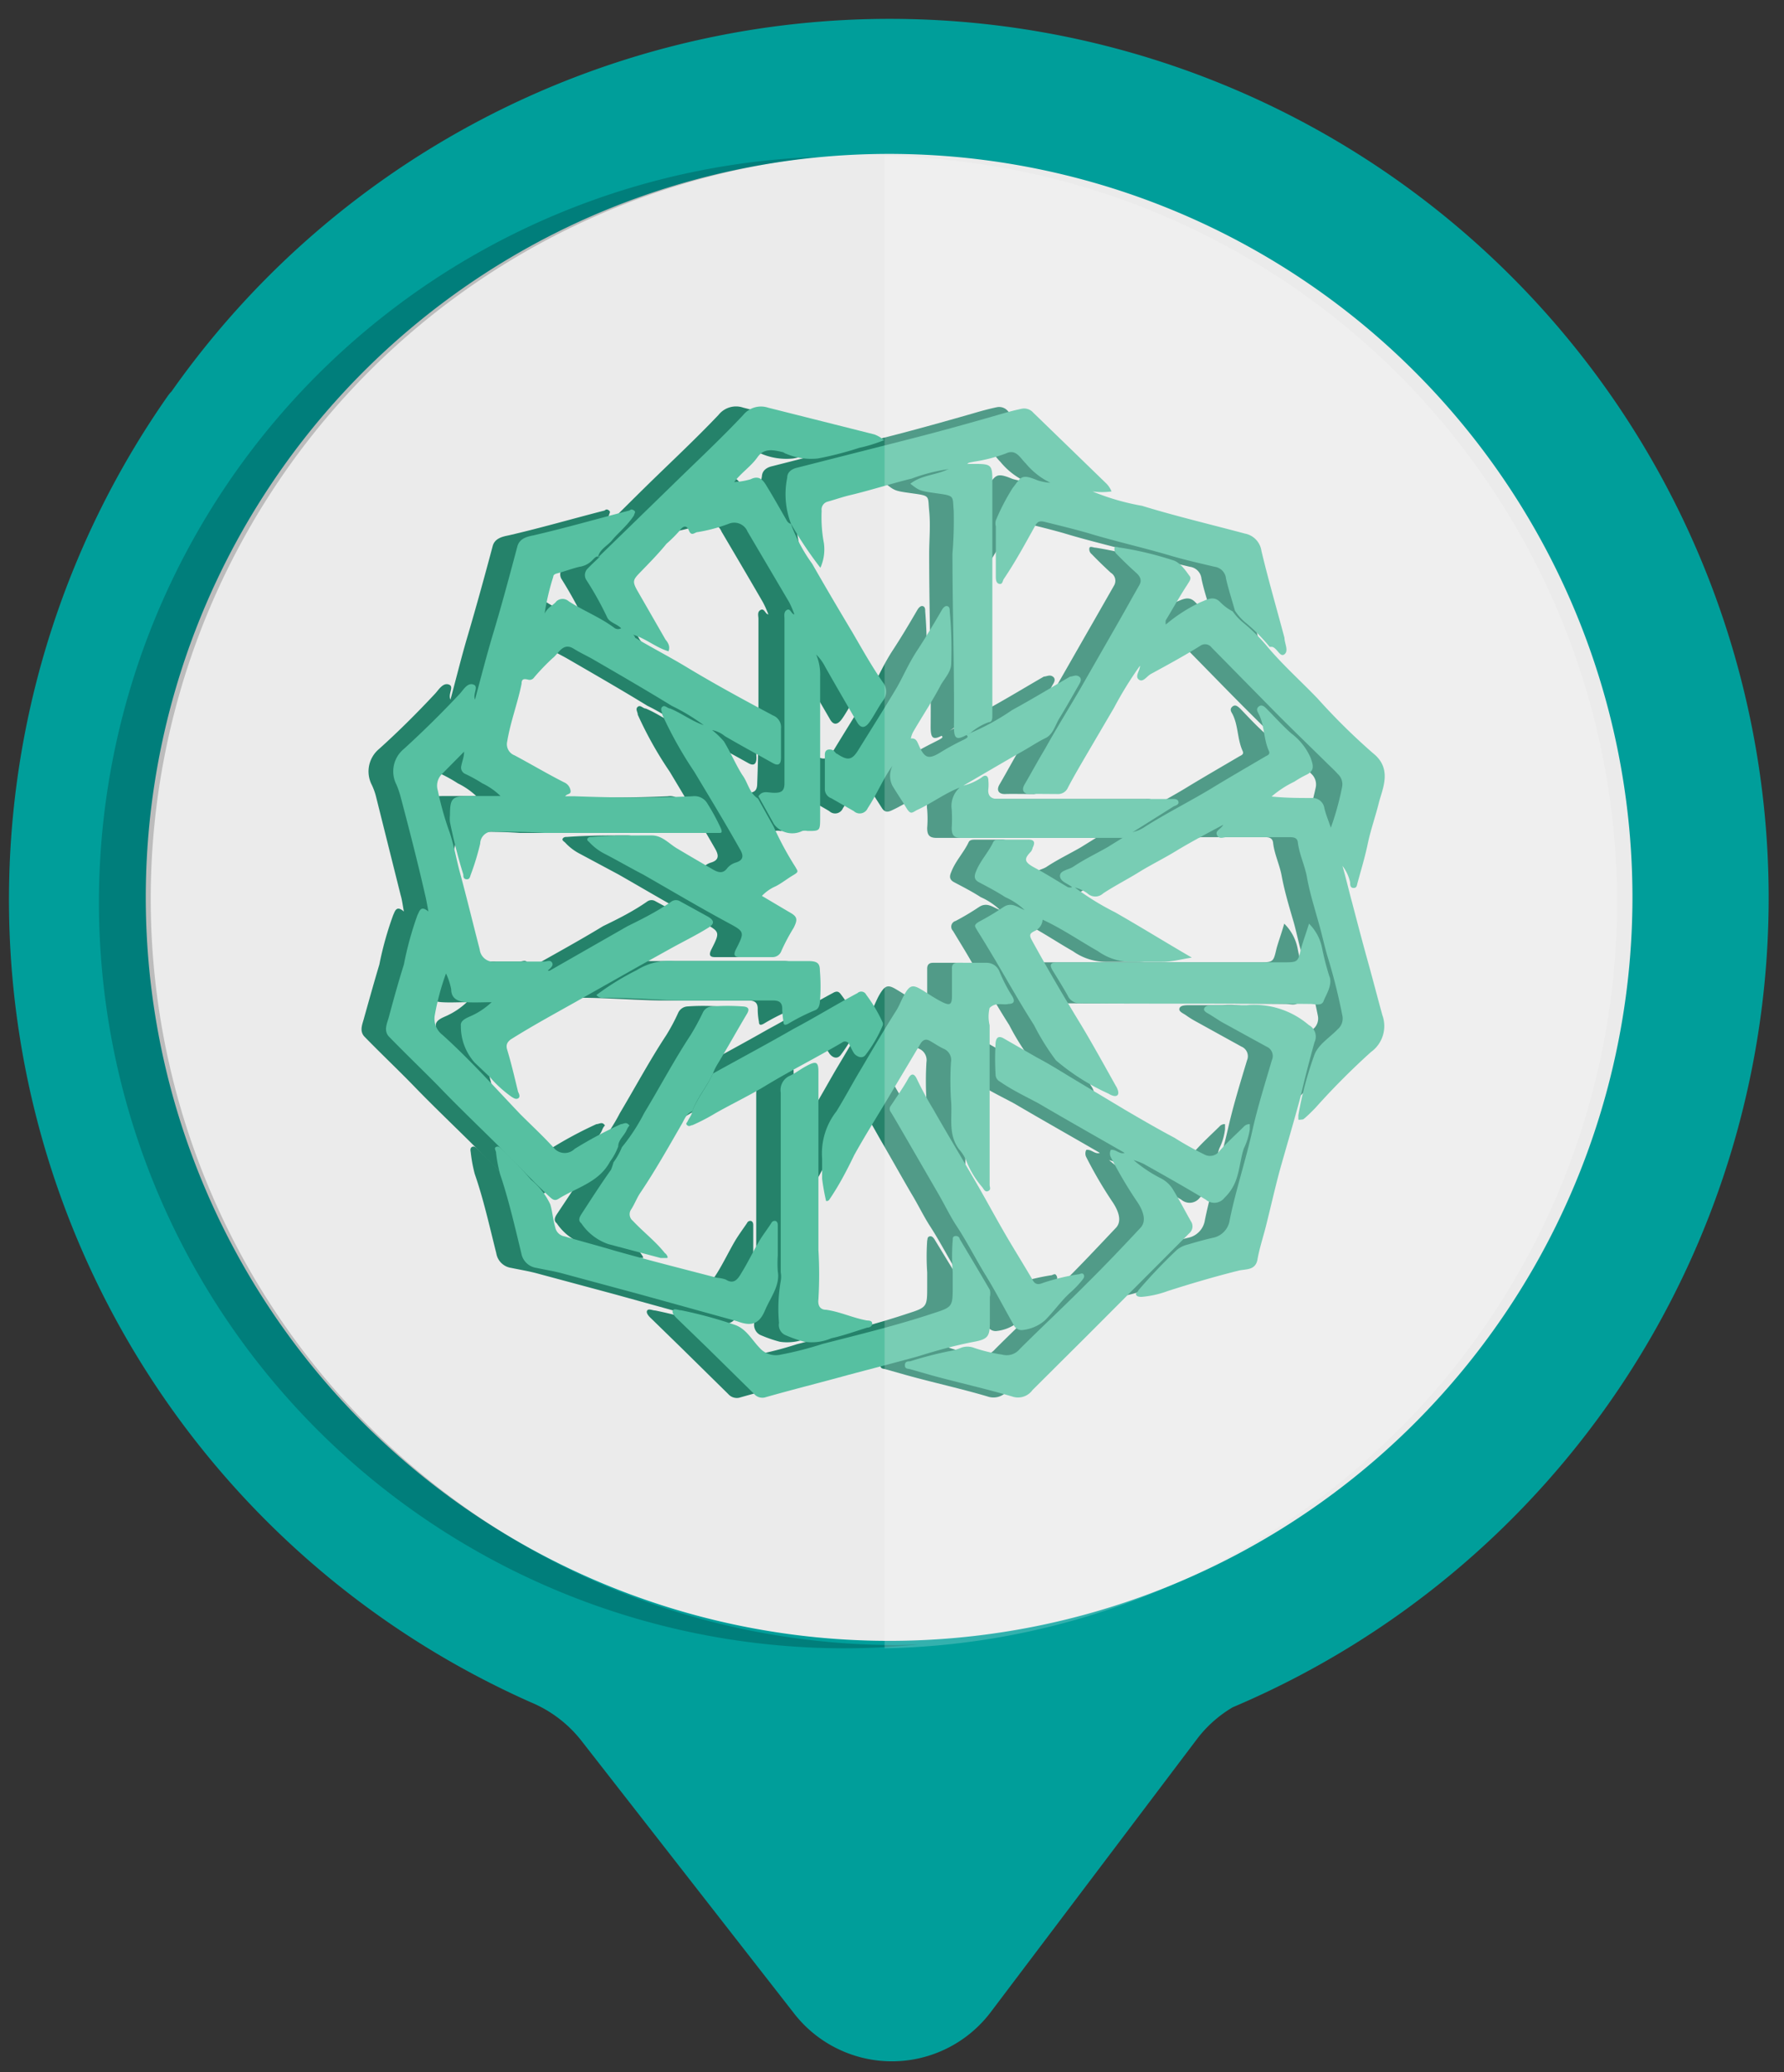 <svg xmlns="http://www.w3.org/2000/svg" viewBox="0 0 72 83.61"><rect x="0" y="0" width="72" height="83.61" fill="#333333" stroke="none"/><defs><style>.cls-1{isolation:isolate;}.cls-2{fill:#ebebeb;}.cls-3{fill:#009e9a;}.cls-4,.cls-7{opacity:0.2;}.cls-4{mix-blend-mode:multiply;}.cls-5{fill:#25826a;}.cls-6{fill:#56c0a1;}.cls-7{fill:#fff;}</style></defs><title>islamic banking</title><g class="cls-1"><g id="Layer_2" data-name="Layer 2"><circle class="cls-2" cx="35.84" cy="36.4" r="30.25"/><path class="cls-3" d="M10.83,11.15A35.55,35.55,0,0,0,6.92,15.8a1.3,1.3,0,0,0-.15.18A35.43,35.43,0,0,0,21.45,68.7a5.05,5.05,0,0,1,2,1.52l8.58,11A5,5,0,0,0,40,81.17l8.31-11a5,5,0,0,1,1.44-1.28A35.47,35.47,0,1,0,10.83,11.15ZM57.1,57.42A30,30,0,1,1,57.1,15,30,30,0,0,1,57.1,57.42Z"/><path class="cls-4" d="M36.09,66.38A30.11,30.11,0,0,1,33,6.33a30.1,30.1,0,0,0,1,60.18,28.85,28.85,0,0,0,3.1-.16C36.74,66.36,36.42,66.38,36.09,66.38Z"/><path class="cls-5" d="M30.75,21c-.25-.45-.51-.9-.78-1.34-.15-.25-.29-.51-.68-.32a2.74,2.74,0,0,1-.65.11c.3-.39.67-.63.93-1s.62-.3,1-.21c.06,0,.11.06.16.07a2.57,2.57,0,0,0,1.28.19,13.18,13.18,0,0,0,1.67-.43,5.73,5.73,0,0,0,1-.31,1.47,1.47,0,0,0-.39-.23L30,16.45a.9.9,0,0,0-1,.29c-.95,1-1.92,1.9-2.88,2.84s-2,2-3,2.92c.06-.34.39-.47.58-.71s.63-.6.88-1c0-.06.08-.13,0-.19s-.12-.05-.18,0c-1.29.33-2.56.7-3.86,1-.24.05-.58.11-.66.45-.32,1.2-.65,2.4-1,3.59-.25.84-.46,1.7-.7,2.59-.11-.24.17-.53-.07-.61s-.41.22-.55.37c-.72.77-1.47,1.52-2.26,2.23A1.18,1.18,0,0,0,15,31.66a2.54,2.54,0,0,1,.17.46l1,4c.06.2.08.4.13.66-.31-.27-.36,0-.43.14a13.45,13.45,0,0,0-.56,2c-.21.7-.41,1.42-.61,2.13-.06.25-.21.53,0,.77.67.69,1.37,1.35,2,2,.84.87,1.72,1.7,2.57,2.55.64.64,1.26,1.31,1.93,1.93.11.09.2.17.34.08.73-.46,1.65-.66,2.09-1.51a2.16,2.16,0,0,0,.34-.61c0-.26.24-.43.33-.66s.16-.15.07-.24-.2,0-.3,0a16.15,16.15,0,0,0-1.86,1c-.28.17-.56.24-.8,0-.45-.49-.93-.94-1.39-1.4C19,43.91,18,42.79,16.87,41.76a.82.82,0,0,1-.31-.81A9.13,9.13,0,0,1,17,39.28a3.17,3.17,0,0,1,.21.64c0,.4.31.5.63.52s.65,0,1,0A3,3,0,0,1,18,41c-.18.08-.43.18-.41.39a2.19,2.19,0,0,0,.56,1.49l.61.58a5.53,5.53,0,0,0,.88.8c.09.05.18.11.27.06s.05-.17,0-.26c-.14-.57-.28-1.14-.45-1.7a.3.3,0,0,1,.13-.41c1-.63,2-1.16,3-1.73L24.76,39l1.36-.75c.48-.27,1-.52,1.45-.8.29-.17.27-.31,0-.47s-.74-.41-1.11-.61a.3.3,0,0,0-.33,0c-.57.4-1.19.71-1.79,1-1,.61-2.09,1.2-3.14,1.8,0,0,0,0-.06,0s.24-.16.16-.31-.21-.06-.33-.06c-.65,0-1.3,0-1.94,0a.56.56,0,0,1-.65-.49c-.26-1-.52-2.08-.8-3.11-.16-.59-.26-1.19-.48-1.77a12.74,12.74,0,0,1-.41-1.53.61.61,0,0,1,.15-.65l.91-.92c0,.22-.08.39-.11.56a.26.26,0,0,0,.14.33,6,6,0,0,1,.7.39,3,3,0,0,1,.74.51l-.1,0H17.93c-.67,0-.77.09-.77.77a2.64,2.64,0,0,0,0,.28,18.83,18.83,0,0,0,.55,2.12c0,.08,0,.18.13.19s.14-.11.16-.19a7.53,7.53,0,0,0,.38-1.25.5.5,0,0,1,.6-.48c.66,0,1.32,0,2,.05l6.8,0H28c.12,0,.17,0,.11-.17a10.17,10.17,0,0,0-.55-1,.58.58,0,0,0-.61-.31c-1.58.07-3.16.06-4.74,0h-.39c.07-.11.22-.07.21-.2a.4.4,0,0,0-.25-.36c-.67-.34-1.32-.72-2-1.09a.48.48,0,0,1-.29-.56c.13-.79.42-1.54.58-2.33,0-.2.09-.21.29-.16s.15,0,.21-.1c.25-.26.48-.54.75-.77s.41-.66.86-.38c.24.15.5.27.74.41,1.07.62,2.15,1.24,3.21,1.89a8,8,0,0,1,1.28.78c-.48-.16-.88-.48-1.35-.67-.11,0-.21-.16-.32-.07s0,.21,0,.32a15.23,15.23,0,0,0,1.29,2.3c.6,1,1.24,2.07,1.84,3.12.14.25.16.45-.19.55a.72.72,0,0,0-.32.21c-.17.24-.36.19-.55.08-.49-.28-1-.58-1.45-.85s-.62-.54-1.05-.54c-.8,0-1.61,0-2.41.06-.07,0-.15,0-.19.07s.05.11.1.16a2.13,2.13,0,0,0,.61.46l1.55.83c1.12.64,2.23,1.3,3.36,1.91.73.4.75.38.38,1.11-.1.2-.09.32.17.31h1.27a.37.37,0,0,0,.39-.26,8.19,8.19,0,0,1,.5-.92c.18-.36.15-.46-.2-.65l-1.09-.64a1.87,1.87,0,0,1,.57-.39c.25-.13.47-.31.71-.45s.16-.16.07-.33a15.94,15.94,0,0,1-.88-1.63l-.63-1.13c-.34-.21-.39-.62-.6-.92s-.49-.93-.77-1.38a2.93,2.93,0,0,0-.47-.46,1.06,1.06,0,0,1,.5.24c.64.37,1.28.72,1.93,1.08.23.14.35.07.35-.21a11.42,11.42,0,0,1,0-1.17.53.53,0,0,0-.32-.53c-1.2-.64-2.4-1.29-3.57-2-.67-.4-1.37-.76-2.05-1.14,0,0,0-.06-.09-.12.53.16.92.52,1.44.67a.57.57,0,0,0-.12-.47l-1.15-2c-.22-.38-.16-.43.18-.78s.71-.72,1-1.09a6.88,6.88,0,0,0,.54-.54c.08-.12.24-.27.36,0s.23.07.35.07a6.4,6.4,0,0,0,1.3-.35.58.58,0,0,1,.72.33c.56.95,1.12,1.9,1.67,2.85a4.31,4.31,0,0,1,.22.49c-.12,0-.16-.26-.31-.18s-.09.24-.09.36c0,1,0,2,0,3,0,1.21,0,2.42-.05,3.64,0,.3-.12.38-.4.38s-.48-.11-.65.14l.63,1.13a.93.93,0,0,0,1.15.27.44.44,0,0,1,.2,0c.51,0,.51,0,.51-.56,0-1.93,0-3.87,0-5.8a1.94,1.94,0,0,0-.17-.89,1.55,1.55,0,0,1,.37.51l1.29,2.22c.14.26.31.25.49,0s.35-.59.55-.86a.6.6,0,0,0-.06-.75c-.44-.65-.82-1.33-1.22-2-.54-.92-1.1-1.85-1.62-2.78a6.56,6.56,0,0,1-.86-1.61A.3.3,0,0,1,30.75,21Zm-6.94,4.32c-.58-.43-1.26-.69-1.85-1.08a.36.36,0,0,0-.49,0c-.14.17-.35.23-.49.5a10.86,10.86,0,0,1,.36-1.49c0-.09.09-.12.18-.14.29-.08.58-.19.88-.26a.91.91,0,0,0,.52-.27c.07-.07.15-.19.29-.13l-.48.46a.36.36,0,0,0-.07.45,16.91,16.91,0,0,1,.84,1.5c.09.24.39.28.58.47A.25.25,0,0,1,23.81,25.34Z"/><path class="cls-5" d="M54.16,38.6c-.2-.73-.4-1.45-.59-2.18-.13-.47-.25-1-.39-1.48a1.49,1.49,0,0,1,.31.67c0,.09,0,.22.14.22s.14-.12.16-.21c.15-.52.29-1,.42-1.57s.3-1.1.45-1.66.55-1.37-.24-2a27.34,27.34,0,0,1-2.24-2.2c-.66-.69-1.37-1.32-2-2.06a7.72,7.72,0,0,0-1-1,2.08,2.08,0,0,1-.43-.46,2.29,2.29,0,0,1-.51-.37c-.27-.29-.55-.09-.8,0a6.68,6.68,0,0,0-1.4.9.84.84,0,0,1,0-.17c.28-.48.57-1,.87-1.44.07-.12.18-.24.08-.35s-.35-.56-.68-.64a13.81,13.81,0,0,0-2.09-.5c-.09,0-.21-.07-.25,0a.25.25,0,0,0,.09.26c.25.26.51.51.77.75a.38.38,0,0,1,.13.52l-.84,1.47c-.5.87-1,1.75-1.5,2.62s-1,1.66-1.46,2.49c-.28.48-.56,1-.83,1.46-.13.24,0,.38.24.37s.73,0,1.1,0a.41.41,0,0,0,.41-.26c.24-.44.49-.88.75-1.31l1.12-1.91a15,15,0,0,1,1-1.7c0,.2-.23.43-.06.56s.33-.13.49-.22c.68-.37,1.36-.74,2-1.14a.33.33,0,0,1,.46.07c.83.84,1.65,1.69,2.49,2.53s1.43,1.41,2.15,2.12c.15.15.3.29.45.45a.58.58,0,0,1,.17.55,14.56,14.56,0,0,1-.45,1.62c-.1-.28-.2-.53-.27-.79a.46.46,0,0,0-.48-.41c-.53,0-1.06,0-1.65-.06a4.19,4.19,0,0,1,.93-.6,3,3,0,0,1,.49-.28c.35-.17.25-.4.16-.67a2.34,2.34,0,0,0-.78-1c-.36-.32-.69-.68-1-1-.09-.08-.19-.18-.31-.08s-.06.2,0,.3c.24.47.19,1,.41,1.49.07.15-.07.18-.15.23-.73.43-1.46.85-2.18,1.29-.88.53-1.82,1-2.68,1.54a1.33,1.33,0,0,1-.59.23l-.22.16-.71.44c-.45.26-.93.49-1.37.78-.18.13-.54.15-.53.38s.31.3.49.45c-.06,0-.13,0-.17,0-.45-.26-.88-.54-1.34-.78s-.45-.36-.15-.66a.46.46,0,0,0,.07-.16c.1-.22.05-.33-.21-.32H39.38c-.11,0-.23,0-.28.09-.2.43-.54.77-.71,1.22-.08.18-.07.31.12.41.36.19.73.38,1.07.6a2.73,2.73,0,0,1,.78.52c-.28-.1-.52-.34-.85-.12s-.62.39-.94.56a.24.24,0,0,0-.11.4c.24.4.49.8.72,1.2.52.87,1,1.74,1.55,2.6a9.57,9.57,0,0,0,.9,1.43,8.75,8.75,0,0,0,2.12,1.34c.1.07.27.14.36.06s0-.27-.08-.38c-.46-.82-.9-1.64-1.39-2.44-.69-1.13-1.36-2.27-2-3.44-.12-.22-.07-.27.1-.36a.55.55,0,0,0,.34-.46c.78.36,1.48.85,2.22,1.27a2.31,2.31,0,0,0,1.32.43c.42,0,.85,0,1.27,0s.74-.1,1.21-.17C46,38,45,37.38,44,36.81a10.74,10.74,0,0,1-1.62-1h0a1.36,1.36,0,0,1,.5.24.47.47,0,0,0,.64,0c.46-.31,1-.58,1.45-.86s1-.55,1.49-.85,1.23-.7,1.91-1.06c-.11.19-.35.24-.26.42s.26.08.39.08H51c.17,0,.35,0,.38.22.05.47.27.9.35,1.36.12.64.31,1.26.49,1.88.12.44.21.89.34,1.33A21,21,0,0,1,53.19,41a.55.55,0,0,1-.2.53,3.58,3.58,0,0,0-.93,1,14.18,14.18,0,0,0-.65,2.4.23.23,0,0,0,0,.17c.07.06.14,0,.19,0s.36-.31.52-.48a27.72,27.72,0,0,1,2.23-2.24,1.28,1.28,0,0,0,.45-1.49C54.58,40.16,54.37,39.38,54.16,38.6Z"/><path class="cls-5" d="M39.71,40.51c.17,0,.29-.07.15-.3a7.34,7.34,0,0,1-.52-1,.53.53,0,0,0-.51-.36H37.66c-.15,0-.24.06-.24.24,0,.36,0,.73,0,1.09s-.07.41-.39.25-.59-.35-.88-.52-.41-.15-.59.12-.24.51-.39.75c-.49.77-.94,1.56-1.41,2.34-.34.58-.66,1.17-1,1.72a2.79,2.79,0,0,0-.57,1.91c0,.27,0,.55,0,.81s.1.61.15.9a.13.13,0,0,0,.15-.07c.39-.57.7-1.19,1-1.79.5-.9,1-1.77,1.58-2.66.36-.6.72-1.2,1.07-1.81.1-.15.2-.23.38-.14a6.65,6.65,0,0,0,.58.33.5.5,0,0,1,.29.54,12.83,12.83,0,0,0,0,1.52c.07.67-.14,1.38.34,2a1.65,1.65,0,0,1,.28.44,3.5,3.5,0,0,0,.65,1.08c.06.07.1.22.23.16s.07-.16.07-.25c0-.63,0-1.25,0-1.88,0-1.52,0-3,0-4.56a1.48,1.48,0,0,1,0-.7C39.2,40.42,39.49,40.57,39.71,40.51Z"/><path class="cls-5" d="M49.24,25.1a7.72,7.72,0,0,1,1,1l.1,0c.2.05.31.44.5.3s0-.44-.06-.66c-.3-1.17-.65-2.33-.92-3.51a.85.85,0,0,0-.67-.7c-1.39-.37-2.79-.7-4.16-1.12a9.32,9.32,0,0,1-2-.58,2.74,2.74,0,0,0,.76,0,1,1,0,0,0-.19-.31c-1-1-1.95-1.95-2.92-2.93a.46.46,0,0,0-.44-.16c-.34.07-.66.16-1,.26-1.22.35-2.44.69-3.67,1l-4.4,1.12c-.23.05-.41.18-.42.41a3.5,3.5,0,0,0,.16,1.87h0a15.79,15.79,0,0,0,1.17,1.76,1.91,1.91,0,0,0,.15-1,4.75,4.75,0,0,1-.09-1.3.32.32,0,0,1,.25-.37c.31-.09.62-.2.94-.27.82-.2,1.62-.46,2.44-.66a7.22,7.22,0,0,1,1.57-.39,2.24,2.24,0,0,0,.67-.15c.05-.12.16-.11.26-.14a6.52,6.52,0,0,0,1.3-.33c.42-.2.58.18.8.39a2.91,2.91,0,0,0,1,.79,2.28,2.28,0,0,1-.52-.1c-.67-.28-.66-.12-1,.31A11.08,11.08,0,0,0,39.19,21a.61.61,0,0,0,0,.24v2c0,.12,0,.29.14.32s.14-.13.19-.21c.46-.68.86-1.4,1.25-2.12.11-.19.19-.23.44-.16.57.14,1.14.28,1.71.44,1.11.34,2.25.59,3.36.92.57.17,1.16.3,1.74.44a.54.54,0,0,1,.47.48c.09.43.23.86.36,1.29A2.08,2.08,0,0,0,49.24,25.1Z"/><path class="cls-5" d="M47.07,49.29c-.24-.42-.46-.85-.71-1.26a1.26,1.26,0,0,0-.49-.48,5.24,5.24,0,0,1-1.11-.74,2.62,2.62,0,0,1,.39.15c.85.47,1.69.95,2.53,1.45a.51.51,0,0,0,.74-.08,2,2,0,0,0,.5-.79c.13-.39.16-.81.29-1.2a2.36,2.36,0,0,0,.23-.77c0-.07,0-.17,0-.2s-.15,0-.21.07c-.32.32-.67.63-1,1a.45.45,0,0,1-.61.14,12.72,12.72,0,0,1-1.2-.67c-.68-.36-1.35-.75-2-1.13l-2-1.2-1.57-.92-1.35-.77c-.21-.11-.29,0-.31.2,0,.42,0,.85,0,1.27a.32.32,0,0,0,.17.28c.49.34,1,.58,1.56.88,1.16.68,2.33,1.34,3.47,2-.2.07-.35-.16-.55-.12a.32.32,0,0,0,0,.29,17,17,0,0,0,1.08,1.84c.26.4.34.76.13,1-.72.76-1.43,1.52-2.17,2.25-.9.9-1.82,1.76-2.72,2.66a.68.68,0,0,1-.7.22,6.2,6.2,0,0,1-1.13-.27.75.75,0,0,0-.55,0,2.42,2.42,0,0,1-.51.14,15.61,15.61,0,0,0-1.53.4c-.09,0-.22,0-.21.16s.13.13.21.16l.85.24c1.08.3,2.19.54,3.27.86a.72.72,0,0,0,.82-.26c.73-.74,1.47-1.48,2.21-2.21L47,49.76A.34.34,0,0,0,47.07,49.29Z"/><path class="cls-5" d="M52.06,42.06a.53.53,0,0,0-.24-.7,3.37,3.37,0,0,0-2.5-.8H48c-.15,0-.36,0-.4.13s.16.2.27.28.27.18.42.26l1.81,1a.42.42,0,0,1,.23.55c-.28.93-.57,1.87-.78,2.81-.28,1.22-.67,2.41-.92,3.63a.86.86,0,0,1-.7.73l-1.06.27a1,1,0,0,0-.43.22,19.9,19.9,0,0,0-1.55,1.63c0,.06-.13.09-.09.17s.13.09.21.09a4,4,0,0,0,1.07-.24c.94-.3,1.89-.58,2.85-.82.29-.07.69,0,.77-.45s.21-.87.32-1.3c.19-.75.37-1.51.57-2.26.27-1,.57-2,.86-3.05C51.66,43.51,51.85,42.78,52.06,42.06Z"/><path class="cls-5" d="M29.89,52.86c.21-.51.61-1,.51-1.56a4.56,4.56,0,0,1,0-.64h0v-1.2c0-.07,0-.15-.08-.19a.14.14,0,0,0-.17.08c-.17.25-.34.48-.49.73-.25.43-.46.87-.72,1.29-.14.22-.29.48-.64.26-.09-.06-.23,0-.34-.07-1.39-.36-2.78-.71-4.15-1.1-.68-.2-1.36-.38-2-.57a.47.47,0,0,1-.38-.36c-.08-.3-.1-.62-.2-.93a2.73,2.73,0,0,0-.77-1,16.85,16.85,0,0,0-1.17-1.22c-.07-.07-.15-.15-.24-.1s-.06.15-.05.23a5.94,5.94,0,0,0,.16.86c.35,1,.6,2.13.87,3.2a.71.71,0,0,0,.6.59c.33.07.65.12,1,.21l3.16.85,3.94,1.09C29.26,53.5,29.62,53.5,29.89,52.86Z"/><path class="cls-5" d="M38.28,54.15c.61-.11.67-.22.68-.82v-1a.5.5,0,0,0,0-.28L37.71,50c-.05-.07-.11-.14-.2-.11s-.07.11-.09.17a9.36,9.36,0,0,0,0,1.28c0,.23,0,.4,0,.56,0,.83,0,.85-.78,1.1-1.47.49-3,.86-4.48,1.24a13.63,13.63,0,0,1-1.67.43.88.88,0,0,1-.86-.27c-.31-.33-.53-.77-1-.93a18.48,18.48,0,0,0-2.18-.59c-.11,0-.27-.09-.33,0s.06.23.16.32l1.2,1.17,1.91,1.88a.46.46,0,0,0,.44.15c1.12-.32,2.24-.6,3.36-.91.94-.25,1.89-.49,2.82-.75C36.72,54.52,37.49,54.3,38.28,54.15Z"/><path class="cls-5" d="M51.88,40.51c.19,0,.47.1.55-.12s.37-.66.23-1a8.77,8.77,0,0,1-.29-1.12,1.92,1.92,0,0,0-.54-1c-.11.39-.23.71-.31,1-.13.55-.12.56-.71.56-2.37,0-4.75,0-7.12,0h-2c-.3,0-.35.1-.21.34s.43.68.61,1a.52.52,0,0,0,.53.31C45.7,40.51,48.79,40.48,51.88,40.51Z"/><path class="cls-5" d="M22.47,49c-.07.11-.14.25,0,.36a2.16,2.16,0,0,0,1.09.84l2.11.56c.1,0,.21,0,.27,0s-.05-.14-.09-.2c-.38-.48-.88-.85-1.29-1.3a.35.35,0,0,1-.07-.47c.15-.22.24-.47.38-.67.59-.88,1.1-1.8,1.64-2.72.11-.19.19-.46.45-.56.19-.56.6-1,.84-1.54a2.18,2.18,0,0,1,.18-.38c.4-.66.78-1.33,1.17-2,.13-.21.06-.3-.16-.31a8.54,8.54,0,0,0-1.24,0,.44.44,0,0,0-.38.26,7.77,7.77,0,0,1-.48.9c-.66,1-1.25,2.1-1.87,3.14a7.84,7.84,0,0,1-.91,1.38,2.16,2.16,0,0,1-.34.61,1.06,1.06,0,0,1-.1.3Z"/><path class="cls-5" d="M36.66,44.75c-.23-.4-.5-.79-.7-1.22-.08-.17-.2-.28-.35,0s-.47.73-.71,1.09a.2.2,0,0,0,0,.25L35.54,46c.42.72.82,1.44,1.24,2.16.27.44.49.91.77,1.34.42.65.77,1.35,1.18,2s.74,1.33,1.12,2a.37.37,0,0,0,.34.21,1.64,1.64,0,0,0,.93-.39,12,12,0,0,1,1-1.1,5.13,5.13,0,0,0,.51-.53.2.2,0,0,0,0-.23c-.06-.1-.14,0-.22,0a8.78,8.78,0,0,0-1.43.35c-.15.06-.29.08-.4-.1-.41-.7-.83-1.38-1.24-2.08s-.74-1.35-1.13-2C37.76,46.63,37.2,45.7,36.66,44.75Z"/><path class="cls-5" d="M30.44,53.38a.46.46,0,0,0,.23.48,5.41,5.41,0,0,0,.8.28A2,2,0,0,0,32.56,54c.49-.11,1-.29,1.45-.43.08,0,.21-.05.2-.17s-.13-.11-.22-.12c-.56-.1-1.08-.35-1.64-.43a.33.33,0,0,1-.32-.42,16.85,16.85,0,0,0,0-2v-4.5h0c0-.88,0-1.77,0-2.65,0-.37-.08-.42-.42-.25s-.49.32-.75.44-.34.37-.34.67c0,2.41,0,4.83,0,7.25a1.34,1.34,0,0,1,0,.35A6,6,0,0,0,30.44,53.38Z"/><path class="cls-5" d="M35.75,19.52c.37.29.37.29,1.09.39s.6.1.66.7,0,1.16,0,1.73c0,2.34.08,4.68.06,7,0,.48.11.54.53.3a.52.52,0,0,1,.13-.06h0a2.42,2.42,0,0,1,.74-.44c.15,0,.14-.16.14-.29,0-3.15,0-6.31,0-9.46,0-.62-.06-.67-.69-.67l-.31,0a2.24,2.24,0,0,1-.67.15C36.86,19.18,36.23,19.14,35.75,19.52Z"/><polygon class="cls-5" points="42.35 35.83 42.35 35.83 42.35 35.83 42.35 35.83"/><path class="cls-5" d="M31.62,38.78c-1.79,0-3.59,0-5.38,0a2.46,2.46,0,0,0-1.54.37,10.62,10.62,0,0,0-1.62,1,.29.29,0,0,0,.29.11c1.09,0,2.17.09,3.25.11h1.49c.7,0,1.4,0,2.09,0,.28,0,.39.1.38.37a2.72,2.72,0,0,0,.05.49c0,.13.06.15.19.08a8.12,8.12,0,0,1,1.06-.54c.16-.05.2-.18.21-.33a7.73,7.73,0,0,0,0-1.27C32.1,38.88,32,38.78,31.62,38.78Z"/><path class="cls-5" d="M37.9,29.85c-.31.16-.63.31-.93.5-.48.3-.65.26-.88-.26-.06-.15-.11-.32-.33-.29a1.58,1.58,0,0,1,.09-.26c.38-.64.78-1.25,1.13-1.9.15-.28.42-.53.42-.88a20.84,20.84,0,0,0-.06-2.09c0-.08,0-.18-.09-.21s-.17.06-.22.14c-.32.55-.64,1.09-1,1.64s-.54,1-.84,1.51c-.49.82-1,1.63-1.5,2.45-.28.47-.44.52-.89.22l-.17-.14c-.19-.12-.33-.11-.34.17,0,.46,0,.92,0,1.38a.4.4,0,0,0,.26.38c.31.17.62.34.92.52a.34.34,0,0,0,.55-.12c.38-.56.63-1.19,1-1.71a.92.92,0,0,0,0,.81l.57.89c.12.19.24.18.44.08.58-.27,1.1-.67,1.71-.9a1,1,0,0,0-.32.89,4.57,4.57,0,0,1,0,.74c0,.29.09.4.39.4.68,0,1.37,0,2,0h4.53l.22-.16,1.76-1.1c.08-.05.23-.07.21-.2s-.19-.11-.3-.11h-6l-1,0c-.27,0-.43-.12-.39-.42,0-.1,0-.21,0-.32s-.12-.26-.28-.13a2.19,2.19,0,0,1-.73.33c.81-.47,1.61-.95,2.43-1.41.29-.17.57-.36.88-.51s.4-.54.57-.82c.28-.44.53-.89.78-1.34.06-.09.13-.23,0-.32s-.25,0-.36,0c-.78.45-1.55.92-2.34,1.35a10,10,0,0,1-1.86,1C38.13,29.74,38,29.79,37.9,29.85Z"/><path class="cls-5" d="M26.74,45.4c.08.08.15,0,.22,0a7.47,7.47,0,0,0,.93-.49c.7-.39,1.42-.73,2.09-1.15,1-.6,2-1.1,3-1.69a.18.18,0,0,1,.29.08,2.9,2.9,0,0,0,.19.34c.12.18.32.27.47.08a5.79,5.79,0,0,0,.69-1.18.23.23,0,0,0,0-.14,6,6,0,0,0-.67-1.11c-.09-.13-.17-.17-.34-.07-.88.47-1.75,1-2.61,1.46-1.07.61-2.16,1.19-3.23,1.79-.24.54-.65,1-.84,1.54-.06.12-.11.24-.16.35S26.67,45.33,26.74,45.4Z"/><path class="cls-6" d="M31.75,21c-.26-.45-.51-.9-.78-1.34-.15-.25-.3-.51-.68-.32a2.83,2.83,0,0,1-.66.11c.3-.39.68-.63.94-1s.62-.3,1-.21c.05,0,.1.06.16.07a2.56,2.56,0,0,0,1.28.19,13.63,13.63,0,0,0,1.67-.43,5.9,5.9,0,0,0,1-.31,1.33,1.33,0,0,0-.39-.23L31,16.45a.92.92,0,0,0-1,.29c-.94,1-1.91,1.9-2.87,2.84l-3,2.92c.06-.34.39-.47.58-.71s.63-.6.88-1c0-.06.09-.13,0-.19s-.12-.05-.19,0c-1.28.33-2.56.7-3.86,1-.24.05-.57.11-.66.45-.32,1.2-.64,2.4-1,3.59-.25.84-.47,1.7-.71,2.59-.1-.24.17-.53-.07-.61s-.4.22-.54.37c-.72.77-1.48,1.52-2.26,2.23A1.17,1.17,0,0,0,16,31.66a3.57,3.57,0,0,1,.16.46c.35,1.32.69,2.64,1,4,.05.2.08.4.13.66-.32-.27-.36,0-.44.14a13.42,13.42,0,0,0-.55,2c-.22.7-.42,1.42-.61,2.13-.07.25-.21.53,0,.77.67.69,1.36,1.35,2,2,.83.87,1.71,1.7,2.56,2.55.65.64,1.27,1.31,1.94,1.93.1.09.19.17.34.08.72-.46,1.64-.66,2.09-1.51a2.4,2.4,0,0,0,.33-.61c0-.26.24-.43.34-.66s.16-.15.06-.24-.2,0-.29,0a16.29,16.29,0,0,0-1.87,1,.57.57,0,0,1-.8,0c-.44-.49-.93-.94-1.39-1.4C20,43.91,19,42.79,17.86,41.76a.82.82,0,0,1-.31-.81A10,10,0,0,1,18,39.28a2.65,2.65,0,0,1,.21.64c0,.4.31.5.63.52s.66,0,1,0A3,3,0,0,1,19,41c-.18.08-.43.18-.4.39a2.19,2.19,0,0,0,.56,1.49l.61.58a4.79,4.79,0,0,0,.88.8c.08.05.17.11.26.06s.05-.17,0-.26c-.14-.57-.27-1.14-.44-1.7-.06-.2,0-.3.13-.41,1-.63,2-1.16,3-1.73L25.76,39l1.35-.75c.49-.27,1-.52,1.45-.8.29-.17.28-.31,0-.47l-1.11-.61a.32.32,0,0,0-.34,0c-.57.4-1.19.71-1.78,1l-3.15,1.8s0,0-.06,0,.24-.16.17-.31-.22-.06-.33-.06c-.65,0-1.3,0-1.95,0a.56.56,0,0,1-.65-.49c-.26-1-.52-2.08-.8-3.11-.16-.59-.25-1.19-.47-1.77a12.76,12.76,0,0,1-.42-1.53.66.66,0,0,1,.15-.65l.91-.92c0,.22-.08.39-.11.56a.28.28,0,0,0,.14.33,6.1,6.1,0,0,1,.71.39,2.75,2.75,0,0,1,.73.51l-.1,0H18.92c-.67,0-.76.09-.76.77a1.32,1.32,0,0,0,0,.28,21.22,21.22,0,0,0,.54,2.12c0,.08,0,.18.13.19s.14-.11.17-.19a10.07,10.07,0,0,0,.38-1.25.5.5,0,0,1,.6-.48c.66,0,1.32,0,2,.05l6.8,0H29c.11,0,.16,0,.1-.17a8.43,8.43,0,0,0-.54-1,.6.6,0,0,0-.61-.31c-1.58.07-3.16.06-4.74,0h-.4c.08-.11.22-.07.22-.2a.43.43,0,0,0-.26-.36c-.67-.34-1.31-.72-2-1.09a.48.48,0,0,1-.3-.56c.13-.79.42-1.54.58-2.33,0-.2.09-.21.29-.16a.22.22,0,0,0,.22-.1,9,9,0,0,1,.74-.77c.25-.19.42-.66.86-.38.24.15.5.27.75.41,1.07.62,2.14,1.24,3.2,1.89a8,8,0,0,1,1.29.78c-.48-.16-.89-.48-1.35-.67-.11,0-.22-.16-.32-.07s0,.21,0,.32a16.15,16.15,0,0,0,1.29,2.3c.6,1,1.25,2.07,1.84,3.12.15.25.17.45-.18.55a.72.72,0,0,0-.32.21c-.17.24-.36.19-.56.08-.48-.28-1-.58-1.45-.85-.34-.19-.61-.54-1.05-.54-.8,0-1.6,0-2.4.06-.07,0-.15,0-.19.07s.05.11.09.16a2.18,2.18,0,0,0,.62.46c.52.27,1,.55,1.54.83,1.12.64,2.23,1.3,3.36,1.91.74.4.75.38.38,1.11-.1.2-.08.32.17.31h1.28a.38.38,0,0,0,.39-.26,8.11,8.11,0,0,1,.49-.92c.18-.36.15-.46-.2-.65l-1.08-.64a1.72,1.72,0,0,1,.56-.39c.25-.13.47-.31.71-.45s.17-.16.08-.33a12.81,12.81,0,0,1-.88-1.63l-.63-1.13c-.34-.21-.4-.62-.61-.92s-.49-.93-.76-1.38a3.51,3.51,0,0,0-.48-.46,1.14,1.14,0,0,1,.51.24c.63.37,1.28.72,1.92,1.08.24.14.35.07.35-.21s0-.78,0-1.17a.51.51,0,0,0-.32-.53c-1.2-.64-2.4-1.29-3.57-2-.67-.4-1.37-.76-2-1.14,0,0,0-.06-.08-.12.53.16.92.52,1.43.67.07-.18,0-.33-.12-.47l-1.15-2c-.21-.38-.15-.43.19-.78s.7-.72,1-1.09a5.5,5.5,0,0,0,.54-.54c.08-.12.25-.27.36,0s.24.07.36.07a6.48,6.48,0,0,0,1.29-.35.58.58,0,0,1,.72.33l1.68,2.85a4.25,4.25,0,0,1,.21.49c-.12,0-.16-.26-.3-.18s-.1.24-.1.36c0,1,0,2,0,3,0,1.21,0,2.42,0,3.64,0,.3-.12.38-.4.38s-.48-.11-.65.14l.63,1.13a.92.92,0,0,0,1.14.27.49.49,0,0,1,.21,0c.51,0,.51,0,.51-.56V27.3a2.07,2.07,0,0,0-.16-.89,1.91,1.91,0,0,1,.37.51c.42.74.85,1.48,1.28,2.22.15.26.32.25.5,0s.35-.59.54-.86a.59.59,0,0,0,0-.75c-.45-.65-.83-1.33-1.22-2-.55-.92-1.1-1.85-1.63-2.78a6.56,6.56,0,0,1-.86-1.61A.28.28,0,0,1,31.75,21ZM24.8,25.34c-.57-.43-1.25-.69-1.85-1.08a.37.37,0,0,0-.49,0c-.13.17-.35.23-.48.5a9.61,9.61,0,0,1,.35-1.49c0-.09.1-.12.18-.14.3-.08.58-.19.88-.26a.88.88,0,0,0,.52-.27c.08-.07.15-.19.29-.13-.15.15-.32.3-.47.46a.37.37,0,0,0-.08.45,13,13,0,0,1,.84,1.5c.09.24.39.28.58.47A.25.25,0,0,1,24.8,25.34Z"/><path class="cls-6" d="M55.15,38.6c-.2-.73-.39-1.45-.58-2.18-.13-.47-.25-1-.39-1.48a1.61,1.61,0,0,1,.31.67c0,.09,0,.22.14.22s.13-.12.16-.21c.14-.52.29-1,.41-1.57s.31-1.1.45-1.66.56-1.37-.24-2a25.72,25.72,0,0,1-2.23-2.2c-.66-.69-1.37-1.32-2-2.06a7.12,7.12,0,0,0-1-1,2.35,2.35,0,0,1-.43-.46,2,2,0,0,1-.5-.37c-.27-.29-.56-.09-.8,0a6.43,6.43,0,0,0-1.4.9.47.47,0,0,1,0-.17c.29-.48.58-1,.87-1.44.07-.12.18-.24.09-.35s-.36-.56-.69-.64a13.53,13.53,0,0,0-2.09-.5c-.09,0-.2-.07-.25,0a.28.28,0,0,0,.09.26q.38.39.78.75c.17.15.25.31.12.52-.28.49-.56,1-.83,1.47l-1.5,2.62c-.48.83-1,1.66-1.46,2.49-.29.48-.57,1-.84,1.46-.13.24,0,.38.24.37s.74,0,1.1,0a.43.43,0,0,0,.42-.26c.23-.44.49-.88.74-1.31l1.12-1.91a15,15,0,0,1,1.05-1.7c0,.2-.22.43-.05.56s.32-.13.48-.22c.68-.37,1.36-.74,2-1.14a.33.33,0,0,1,.46.07l2.49,2.53c.71.72,1.43,1.41,2.15,2.12.15.15.31.29.45.45a.56.56,0,0,1,.17.55,11.23,11.23,0,0,1-.45,1.62c-.09-.28-.2-.53-.26-.79a.48.48,0,0,0-.49-.41c-.52,0-1.06,0-1.64-.06a4.13,4.13,0,0,1,.92-.6,4.08,4.08,0,0,1,.49-.28c.35-.17.26-.4.17-.67a2.45,2.45,0,0,0-.79-1c-.36-.32-.68-.68-1-1-.08-.08-.19-.18-.31-.08s-.05.2,0,.3c.24.47.19,1,.41,1.49.07.15-.07.18-.15.23-.73.43-1.46.85-2.18,1.29-.88.53-1.82,1-2.67,1.54a1.38,1.38,0,0,1-.59.23l-.22.16-.71.44c-.46.26-.94.49-1.37.78-.19.13-.55.15-.54.38s.32.3.49.45a.33.33,0,0,1-.17,0c-.44-.26-.88-.54-1.33-.78s-.45-.36-.16-.66a.46.46,0,0,0,.07-.16c.11-.22.06-.33-.21-.32H40.37c-.1,0-.23,0-.28.09-.2.43-.54.77-.71,1.22-.07.18-.06.31.13.41.36.19.72.38,1.06.6a2.73,2.73,0,0,1,.78.52c-.27-.1-.52-.34-.85-.12s-.61.39-.93.56-.22.22-.12.4c.25.4.49.8.73,1.2.51.87,1,1.74,1.55,2.6a9.51,9.51,0,0,0,.89,1.43,9,9,0,0,0,2.12,1.34c.11.07.28.14.36.06s0-.27-.07-.38c-.46-.82-.91-1.64-1.39-2.44-.69-1.13-1.36-2.27-2-3.44-.12-.22-.06-.27.11-.36a.54.54,0,0,0,.33-.46c.78.36,1.49.85,2.23,1.27a2.28,2.28,0,0,0,1.31.43c.42,0,.85,0,1.27,0s.75-.1,1.21-.17C47,38,46,37.38,45,36.81a10.74,10.74,0,0,1-1.62-1h0a1.49,1.49,0,0,1,.51.24.46.46,0,0,0,.63,0c.47-.31,1-.58,1.45-.86s1-.55,1.49-.85,1.23-.7,1.91-1.06c-.11.19-.34.24-.25.42s.25.08.39.08H52c.18,0,.36,0,.38.22.06.47.27.9.36,1.36.11.64.31,1.26.48,1.88.13.44.22.89.35,1.33A23.17,23.17,0,0,1,54.18,41a.57.57,0,0,1-.19.53c-.33.34-.76.6-.93,1A14.21,14.21,0,0,0,52.4,45c0,.06,0,.14,0,.17s.14,0,.18,0,.36-.31.52-.48a29.46,29.46,0,0,1,2.23-2.24,1.29,1.29,0,0,0,.46-1.49C55.57,40.16,55.37,39.38,55.15,38.6Z"/><path class="cls-6" d="M40.7,40.51c.18,0,.29-.07.16-.3a6.32,6.32,0,0,1-.52-1,.55.55,0,0,0-.52-.36H38.65c-.15,0-.24.06-.23.24,0,.36,0,.73,0,1.09s-.08.41-.4.25-.58-.35-.87-.52-.42-.15-.59.12-.24.51-.39.75c-.49.77-.95,1.56-1.41,2.34-.35.58-.66,1.17-1,1.72a2.75,2.75,0,0,0-.58,1.91c0,.27,0,.55,0,.81a8.44,8.44,0,0,0,.16.9.13.13,0,0,0,.14-.07c.39-.57.71-1.19,1-1.79.5-.9,1.06-1.77,1.58-2.66l1.08-1.81c.09-.15.2-.23.37-.14s.38.24.58.33a.49.49,0,0,1,.29.54,12.82,12.82,0,0,0,0,1.52c.07.67-.14,1.38.33,2a1.65,1.65,0,0,1,.28.44,3.7,3.7,0,0,0,.65,1.08c.06.07.11.22.24.16s.06-.16.06-.25c0-.63,0-1.25,0-1.88,0-1.52,0-3,0-4.56a1.48,1.48,0,0,1,0-.7C40.19,40.42,40.49,40.57,40.7,40.51Z"/><path class="cls-6" d="M50.24,25.1a7,7,0,0,1,1,1l.1,0c.21.05.32.44.5.3s0-.44,0-.66c-.31-1.17-.65-2.33-.93-3.51a.83.83,0,0,0-.67-.7c-1.38-.37-2.78-.7-4.15-1.12a9.59,9.59,0,0,1-2-.58,2.81,2.81,0,0,0,.77,0,1,1,0,0,0-.2-.31L41.7,16.65a.49.49,0,0,0-.45-.16c-.34.07-.66.16-1,.26-1.22.35-2.44.69-3.67,1l-4.4,1.12c-.23.05-.41.18-.41.41a3.32,3.32,0,0,0,.16,1.87h0a15.9,15.9,0,0,0,1.18,1.76,1.81,1.81,0,0,0,.14-1,5.69,5.69,0,0,1-.09-1.3.33.33,0,0,1,.25-.37c.32-.09.63-.2.94-.27.83-.2,1.63-.46,2.45-.66a7,7,0,0,1,1.56-.39,2.18,2.18,0,0,0,.67-.15c0-.12.17-.11.27-.14a6.43,6.43,0,0,0,1.29-.33c.42-.2.58.18.8.39a3,3,0,0,0,1,.79,2.18,2.18,0,0,1-.52-.1c-.67-.28-.66-.12-1,.31A8.65,8.65,0,0,0,40.19,21a.47.47,0,0,0,0,.24c0,.68,0,1.37,0,2,0,.12,0,.29.14.32s.13-.13.19-.21c.46-.68.85-1.4,1.25-2.12.1-.19.19-.23.44-.16.57.14,1.14.28,1.7.44,1.12.34,2.25.59,3.36.92.58.17,1.16.3,1.75.44a.53.53,0,0,1,.46.48c.1.43.24.86.36,1.29A2.13,2.13,0,0,0,50.24,25.1Z"/><path class="cls-6" d="M48.07,49.29c-.24-.42-.46-.85-.71-1.26a1.22,1.22,0,0,0-.5-.48,5.5,5.5,0,0,1-1.11-.74,2.74,2.74,0,0,1,.4.15c.84.47,1.69.95,2.52,1.45a.52.52,0,0,0,.75-.08,1.85,1.85,0,0,0,.49-.79c.13-.39.16-.81.29-1.2a2.65,2.65,0,0,0,.24-.77c0-.07,0-.17,0-.2s-.15,0-.22.07c-.32.32-.67.63-1,1a.47.47,0,0,1-.62.14,12.72,12.72,0,0,1-1.2-.67c-.68-.36-1.35-.75-2-1.13l-2-1.2c-.52-.31-1-.62-1.57-.92l-1.34-.77c-.21-.11-.29,0-.31.2a10.76,10.76,0,0,0,0,1.27.32.32,0,0,0,.17.28c.49.34,1,.58,1.56.88,1.16.68,2.33,1.34,3.48,2-.21.07-.36-.16-.56-.12a.32.32,0,0,0,0,.29,17.11,17.11,0,0,0,1.09,1.84c.26.4.33.76.12,1-.71.76-1.43,1.52-2.17,2.25-.89.9-1.82,1.76-2.72,2.66a.68.68,0,0,1-.7.22,6.62,6.62,0,0,1-1.13-.27.75.75,0,0,0-.55,0,2.13,2.13,0,0,1-.51.14,15.61,15.61,0,0,0-1.53.4c-.09,0-.21,0-.21.16s.13.13.22.16l.84.24c1.09.3,2.19.54,3.27.86a.72.72,0,0,0,.82-.26l2.22-2.21L48,49.76A.36.36,0,0,0,48.07,49.29Z"/><path class="cls-6" d="M53.05,42.06a.53.53,0,0,0-.23-.7,3.38,3.38,0,0,0-2.51-.8H49c-.15,0-.35,0-.4.13s.17.2.28.28l.41.26,1.82,1a.41.41,0,0,1,.22.55c-.27.93-.57,1.87-.78,2.81-.27,1.22-.67,2.41-.92,3.63a.85.85,0,0,1-.7.73c-.35.08-.7.18-1,.27a1.08,1.08,0,0,0-.44.22,21.75,21.75,0,0,0-1.55,1.63c0,.06-.12.09-.09.17s.14.09.22.09a4,4,0,0,0,1.07-.24c.94-.3,1.89-.58,2.85-.82.29-.07.68,0,.76-.45s.22-.87.33-1.3c.19-.75.36-1.51.56-2.26.28-1,.58-2,.86-3.05C52.66,43.51,52.85,42.78,53.05,42.06Z"/><path class="cls-6" d="M30.88,52.86c.22-.51.61-1,.51-1.56a4.56,4.56,0,0,1,0-.64h0v-1.2c0-.07,0-.15-.08-.19a.15.15,0,0,0-.18.08c-.16.25-.34.48-.49.73-.25.43-.46.87-.72,1.29-.13.22-.29.48-.63.26a1.28,1.28,0,0,0-.35-.07c-1.38-.36-2.77-.71-4.15-1.1-.67-.2-1.36-.38-2-.57a.46.46,0,0,1-.38-.36c-.09-.3-.11-.62-.2-.93a2.87,2.87,0,0,0-.78-1,16.72,16.72,0,0,0-1.16-1.22c-.08-.07-.15-.15-.25-.1s0,.15,0,.23a5.94,5.94,0,0,0,.16.86c.34,1,.6,2.13.86,3.2a.72.72,0,0,0,.61.59c.32.07.65.12,1,.21l3.15.85,3.94,1.09C30.25,53.5,30.62,53.5,30.88,52.86Z"/><path class="cls-6" d="M39.27,54.15c.61-.11.68-.22.68-.82q0-.51,0-1a.62.62,0,0,0,0-.28c-.4-.69-.81-1.37-1.22-2.06,0-.07-.1-.14-.2-.11s-.07.11-.08.17a8.06,8.06,0,0,0,0,1.28v.56c0,.83,0,.85-.78,1.1-1.47.49-3,.86-4.48,1.24a13.79,13.79,0,0,1-1.68.43.87.87,0,0,1-.85-.27c-.32-.33-.54-.77-1-.93a17.81,17.81,0,0,0-2.17-.59c-.12,0-.27-.09-.33,0s.06.23.15.32l1.21,1.17,1.91,1.88a.44.44,0,0,0,.43.15c1.12-.32,2.25-.6,3.37-.91.94-.25,1.88-.49,2.82-.75C37.72,54.52,38.49,54.3,39.27,54.15Z"/><path class="cls-6" d="M52.88,40.51c.19,0,.46.1.54-.12s.38-.66.23-1a10.83,10.83,0,0,1-.29-1.12,1.9,1.9,0,0,0-.53-1c-.12.39-.24.71-.32,1-.13.55-.12.56-.71.56-2.37,0-4.74,0-7.11,0h-2c-.3,0-.35.1-.2.34s.42.68.6,1a.52.52,0,0,0,.54.31C46.7,40.51,49.79,40.48,52.88,40.51Z"/><path class="cls-6" d="M23.46,49c-.07.11-.14.25,0,.36a2.16,2.16,0,0,0,1.09.84l2.11.56c.09,0,.2,0,.26,0s0-.14-.09-.2c-.38-.48-.87-.85-1.29-1.3a.34.34,0,0,1-.06-.47c.14-.22.23-.47.37-.67.59-.88,1.11-1.8,1.64-2.72.12-.19.19-.46.45-.56.2-.56.6-1,.84-1.54a2.25,2.25,0,0,1,.19-.38c.4-.66.77-1.33,1.17-2,.13-.21.06-.3-.17-.31a8.42,8.42,0,0,0-1.23,0,.43.43,0,0,0-.38.26,9.75,9.75,0,0,1-.49.9c-.66,1-1.24,2.1-1.87,3.14a7.79,7.79,0,0,1-.9,1.38,2.8,2.8,0,0,1-.34.61,2.64,2.64,0,0,1-.1.3C24.24,47.79,23.85,48.4,23.46,49Z"/><path class="cls-6" d="M37.66,44.75A13.38,13.38,0,0,1,37,43.53c-.08-.17-.2-.28-.35,0s-.46.73-.7,1.09a.2.2,0,0,0,0,.25c.22.36.43.73.64,1.09l1.25,2.16c.26.44.48.91.76,1.34.43.65.78,1.35,1.18,2s.75,1.33,1.13,2a.35.35,0,0,0,.33.21,1.64,1.64,0,0,0,.93-.39c.36-.36.65-.78,1-1.1a4.26,4.26,0,0,0,.51-.53c.05-.06.11-.15.05-.23s-.14,0-.22,0a8.78,8.78,0,0,0-1.43.35c-.14.06-.29.08-.39-.1-.41-.7-.84-1.38-1.24-2.08s-.75-1.35-1.13-2C38.76,46.63,38.2,45.7,37.66,44.75Z"/><path class="cls-6" d="M31.44,53.38a.45.45,0,0,0,.23.48,5.28,5.28,0,0,0,.79.28A2,2,0,0,0,33.55,54c.5-.11,1-.29,1.45-.43.09,0,.21-.05.2-.17s-.13-.11-.22-.12c-.56-.1-1.07-.35-1.64-.43-.24,0-.34-.17-.31-.42a16.85,16.85,0,0,0,0-2c0-1.5,0-3,0-4.5h0V43.23c0-.37-.09-.42-.42-.25s-.49.32-.76.44a.63.63,0,0,0-.34.67c0,2.41,0,4.83,0,7.25a1,1,0,0,1,0,.35A6.41,6.41,0,0,0,31.44,53.38Z"/><path class="cls-6" d="M36.74,19.52c.38.29.38.29,1.09.39s.61.1.66.7a16.58,16.58,0,0,1-.05,1.73c0,2.34.08,4.68.06,7,0,.48.11.54.54.3a.67.67,0,0,1,.12-.06h0a2.35,2.35,0,0,1,.75-.44c.14,0,.14-.16.14-.29,0-3.15,0-6.31,0-9.46,0-.62-.05-.67-.68-.67l-.32,0a2.18,2.18,0,0,1-.67.15C37.86,19.18,37.22,19.14,36.74,19.52Z"/><polygon class="cls-6" points="43.34 35.83 43.34 35.83 43.34 35.83 43.34 35.83"/><path class="cls-6" d="M32.62,38.78c-1.8,0-3.59,0-5.39,0a2.48,2.48,0,0,0-1.54.37,10.62,10.62,0,0,0-1.62,1,.31.31,0,0,0,.3.11c1.08,0,2.16.09,3.24.11h1.5c.69,0,1.39,0,2.09,0,.27,0,.38.1.37.37a4.07,4.07,0,0,0,.05.49c0,.13.06.15.19.08a8.24,8.24,0,0,1,1.07-.54c.15-.05.19-.18.21-.33a7.71,7.71,0,0,0,0-1.27C33.09,38.88,33,38.78,32.62,38.78Z"/><path class="cls-6" d="M38.89,29.85a10.18,10.18,0,0,0-.92.5c-.48.3-.65.26-.88-.26-.07-.15-.11-.32-.33-.29a1,1,0,0,1,.09-.26c.37-.64.78-1.25,1.12-1.9.16-.28.42-.53.42-.88a16.22,16.22,0,0,0-.06-2.09c0-.08,0-.18-.09-.21s-.17.06-.22.14c-.32.55-.64,1.09-1,1.64s-.54,1-.83,1.51c-.49.82-1,1.63-1.51,2.45-.28.47-.44.52-.89.22-.05,0-.1-.1-.16-.14s-.34-.11-.34.17c0,.46,0,.92,0,1.38a.39.39,0,0,0,.26.38l.91.52a.35.35,0,0,0,.56-.12c.37-.56.62-1.19,1-1.71a.89.89,0,0,0,0,.81c.18.3.38.59.56.89s.24.18.44.08c.59-.27,1.11-.67,1.71-.9a1,1,0,0,0-.32.89,6.12,6.12,0,0,1,0,.74c0,.29.09.4.38.4.69,0,1.37,0,2.06,0h4.53l.22-.16,1.75-1.1c.08-.05.24-.07.21-.2s-.19-.11-.29-.11h-6l-1,0c-.26,0-.42-.12-.38-.42a1.74,1.74,0,0,0,0-.32c0-.2-.12-.26-.27-.13a2.24,2.24,0,0,1-.74.33c.81-.47,1.62-.95,2.43-1.41.3-.17.58-.36.89-.51s.39-.54.57-.82c.27-.44.52-.89.78-1.34.05-.09.13-.23,0-.32s-.25,0-.36,0c-.78.45-1.55.92-2.34,1.35a9.66,9.66,0,0,1-1.86,1C39.13,29.74,39,29.79,38.89,29.85Z"/><path class="cls-6" d="M27.73,45.4c.09.08.15,0,.22,0a8.39,8.39,0,0,0,.94-.49c.69-.39,1.41-.73,2.09-1.15,1-.6,2-1.1,3-1.69a.19.19,0,0,1,.3.08c.06.11.11.23.18.34s.32.27.47.08a5.36,5.36,0,0,0,.69-1.18.18.18,0,0,0,0-.14,5.91,5.91,0,0,0-.66-1.11.22.22,0,0,0-.35-.07c-.88.47-1.74,1-2.61,1.46-1.06.61-2.15,1.19-3.23,1.79-.24.54-.64,1-.84,1.54,0,.12-.11.24-.16.35S27.66,45.33,27.73,45.4Z"/><path class="cls-7" d="M35.7,66.51a30.11,30.11,0,0,0,0-60.21Z"/></g></g></svg>
